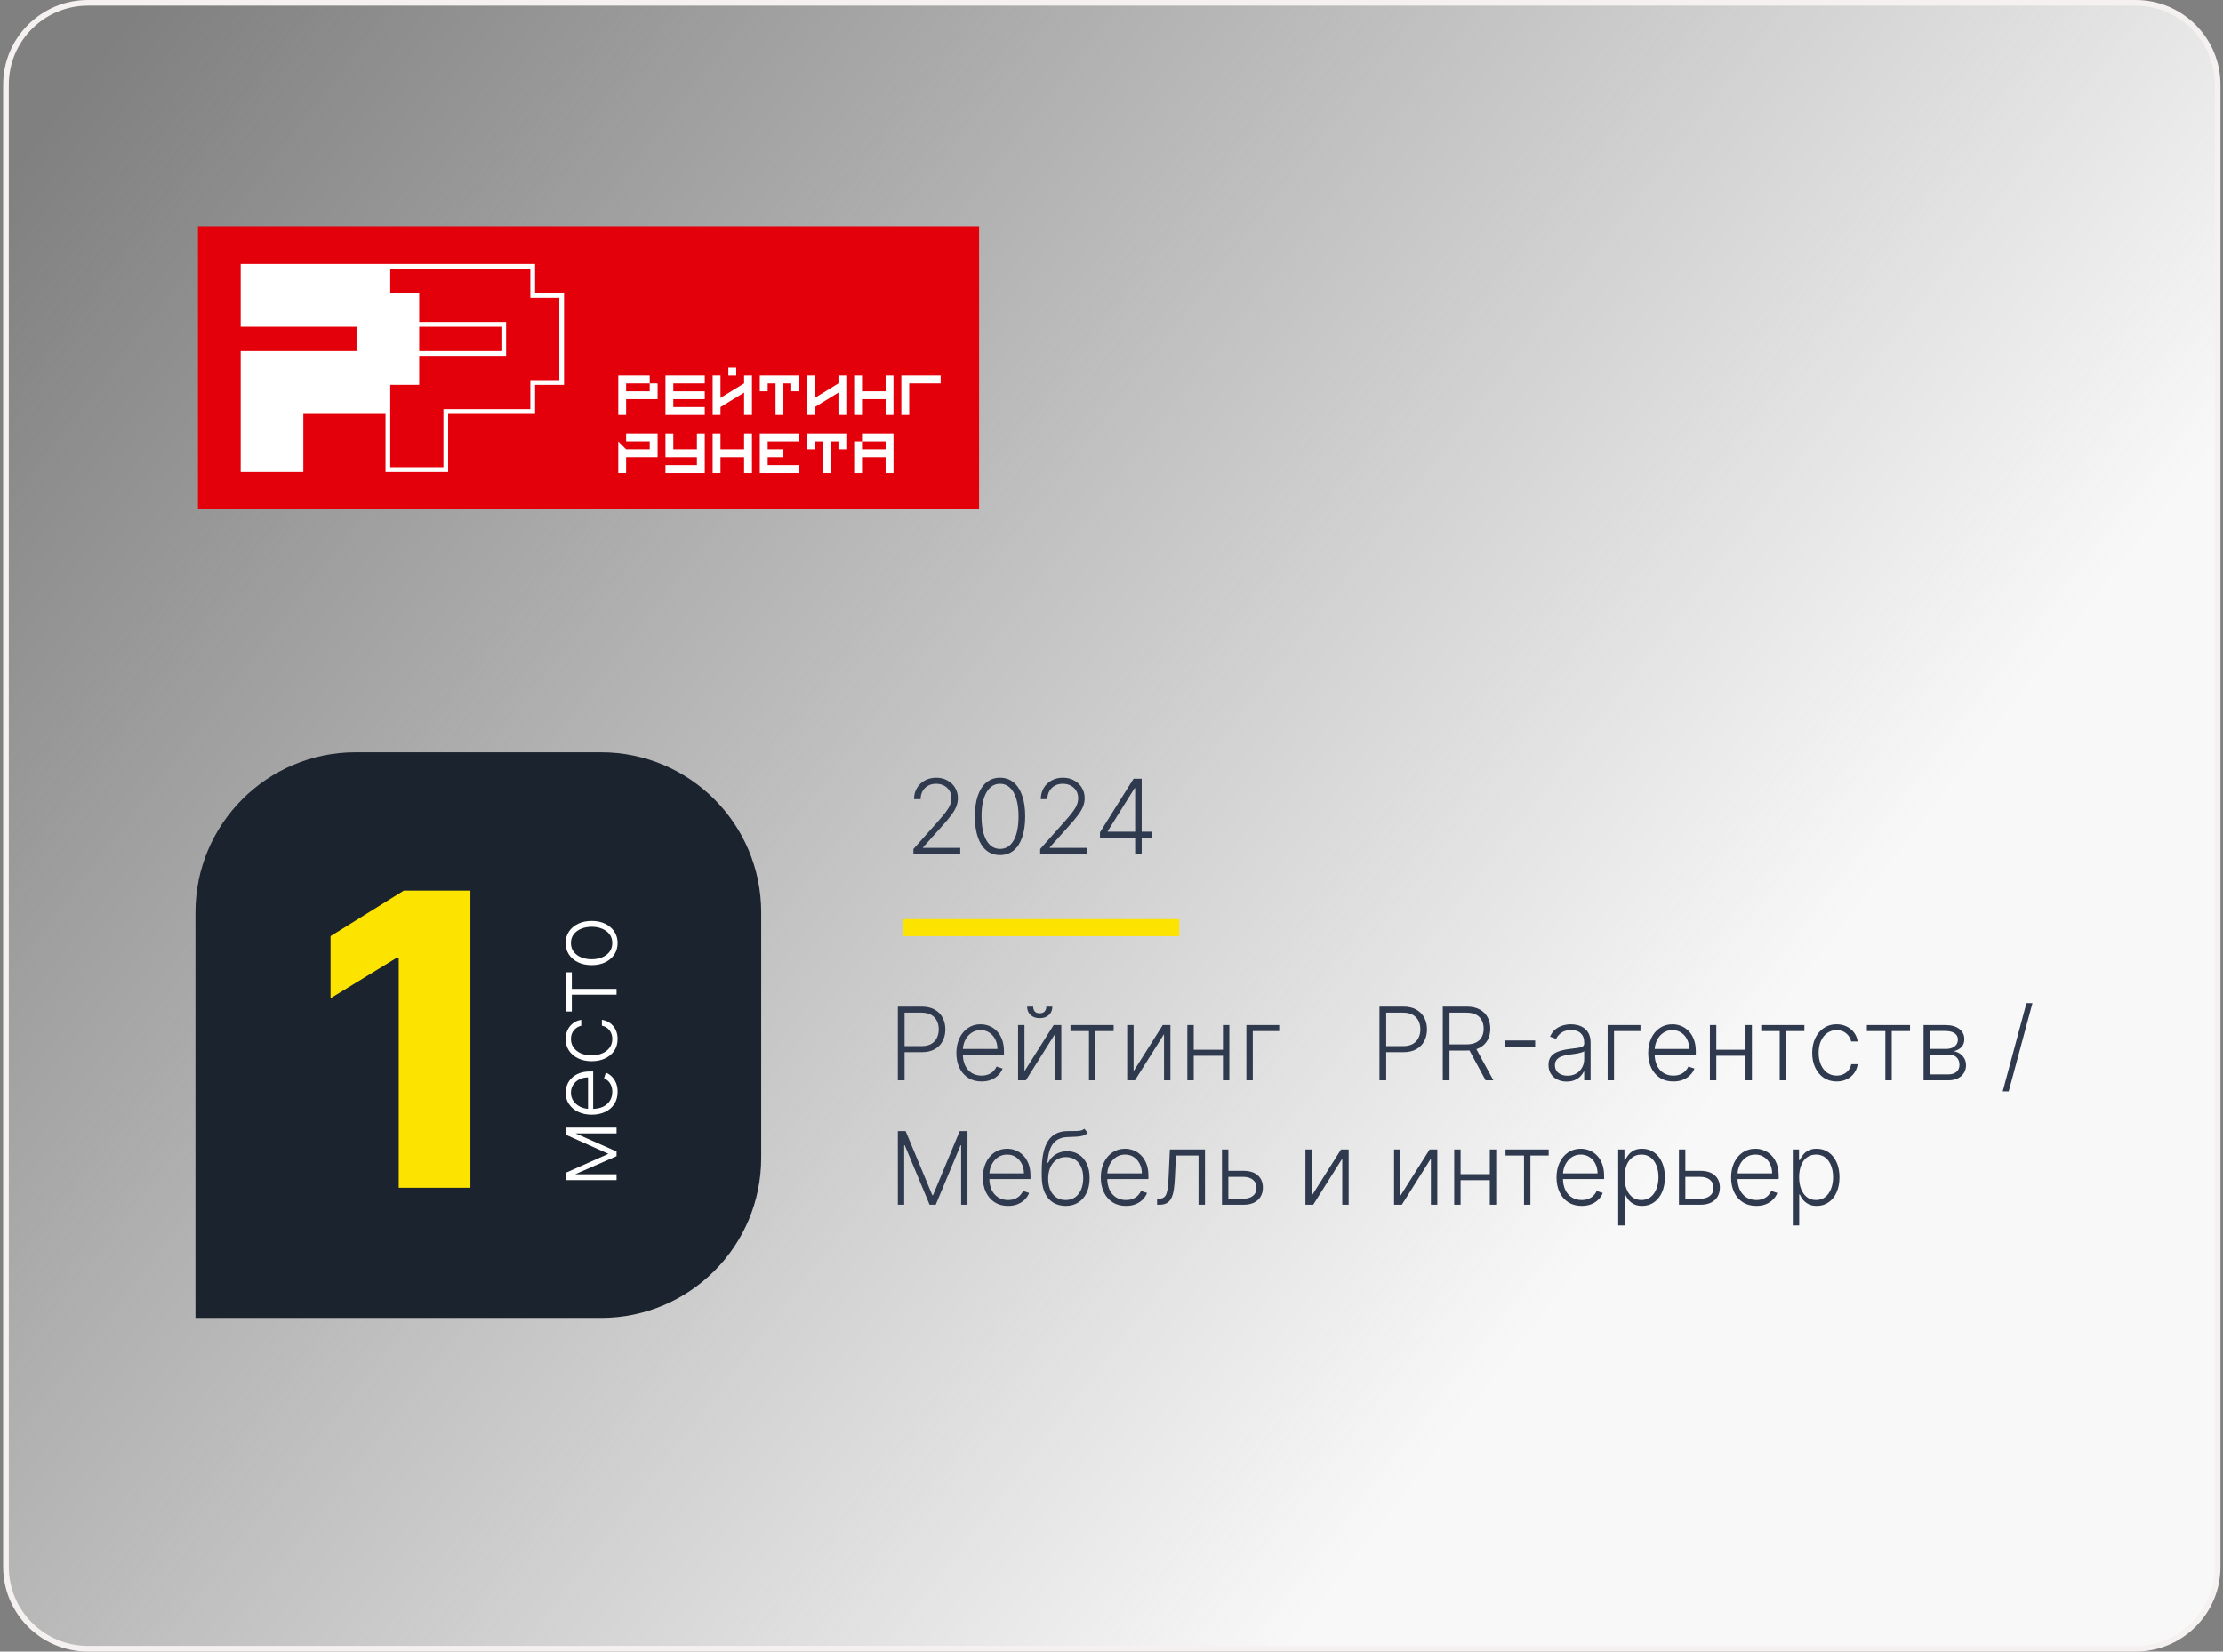 <svg width="393" height="292" viewBox="0 0 393 292" fill="none" xmlns="http://www.w3.org/2000/svg">
<rect x="0" y="0" width="393" height="292" fill="#808080" stroke="none"/>
<g clip-path="url(#clip0_1122_850)">
<path d="M377.555 0.5H15.555C7.547 0.5 1.055 6.992 1.055 15V277C1.055 285.008 7.547 291.5 15.555 291.5H377.555C385.563 291.5 392.055 285.008 392.055 277V15C392.055 6.992 385.563 0.5 377.555 0.5Z" fill="url(#paint0_linear_1122_850)" stroke="#F6F1F1"/>
<path d="M208.471 162.506H159.668V165.518H208.471V162.506Z" fill="#FCE300"/>
<path d="M161.483 151V150.109L165.834 145.218C166.402 144.577 166.859 144.028 167.206 143.573C167.553 143.118 167.804 142.697 167.96 142.311C168.121 141.925 168.201 141.524 168.201 141.108C168.201 140.601 168.082 140.159 167.843 139.781C167.609 139.4 167.286 139.103 166.874 138.89C166.462 138.678 165.998 138.572 165.482 138.572C164.936 138.572 164.457 138.689 164.045 138.923C163.638 139.157 163.321 139.478 163.096 139.885C162.87 140.293 162.757 140.761 162.757 141.29H161.593C161.593 140.553 161.762 139.901 162.101 139.333C162.443 138.76 162.909 138.312 163.499 137.986C164.093 137.661 164.765 137.499 165.515 137.499C166.256 137.499 166.915 137.659 167.492 137.98C168.069 138.296 168.522 138.728 168.851 139.274C169.181 139.82 169.346 140.432 169.346 141.108C169.346 141.598 169.259 142.073 169.085 142.532C168.916 142.992 168.624 143.504 168.207 144.067C167.791 144.631 167.215 145.32 166.478 146.135L163.174 149.823V149.907H169.762V151H161.483ZM176.797 151.182C175.86 151.182 175.061 150.913 174.397 150.376C173.738 149.834 173.231 149.051 172.875 148.028C172.524 147.005 172.349 145.776 172.349 144.34C172.349 142.91 172.524 141.685 172.875 140.666C173.231 139.643 173.74 138.86 174.404 138.318C175.071 137.772 175.869 137.499 176.797 137.499C177.725 137.499 178.52 137.772 179.184 138.318C179.851 138.86 180.361 139.643 180.712 140.666C181.068 141.685 181.245 142.91 181.245 144.34C181.245 145.776 181.068 147.005 180.712 148.028C180.361 149.051 179.854 149.834 179.19 150.376C178.531 150.913 177.733 151.182 176.797 151.182ZM176.797 150.09C177.825 150.09 178.627 149.589 179.203 148.587C179.78 147.581 180.068 146.166 180.068 144.34C180.068 143.126 179.936 142.09 179.672 141.232C179.411 140.369 179.036 139.71 178.546 139.255C178.061 138.799 177.478 138.572 176.797 138.572C175.778 138.572 174.978 139.079 174.397 140.094C173.816 141.104 173.526 142.519 173.526 144.34C173.526 145.554 173.656 146.591 173.916 147.449C174.18 148.308 174.555 148.962 175.041 149.413C175.531 149.864 176.116 150.09 176.797 150.09ZM183.892 151V150.109L188.243 145.218C188.811 144.577 189.269 144.028 189.615 143.573C189.962 143.118 190.214 142.697 190.37 142.311C190.53 141.925 190.61 141.524 190.61 141.108C190.61 140.601 190.491 140.159 190.253 139.781C190.019 139.4 189.696 139.103 189.284 138.89C188.872 138.678 188.408 138.572 187.892 138.572C187.346 138.572 186.867 138.689 186.455 138.923C186.047 139.157 185.731 139.478 185.505 139.885C185.28 140.293 185.167 140.761 185.167 141.29H184.003C184.003 140.553 184.172 139.901 184.51 139.333C184.853 138.76 185.319 138.312 185.908 137.986C186.502 137.661 187.174 137.499 187.924 137.499C188.666 137.499 189.325 137.659 189.902 137.98C190.478 138.296 190.931 138.728 191.261 139.274C191.59 139.82 191.755 140.432 191.755 141.108C191.755 141.598 191.668 142.073 191.495 142.532C191.326 142.992 191.033 143.504 190.617 144.067C190.201 144.631 189.624 145.32 188.887 146.135L185.583 149.823V149.907H192.171V151H183.892ZM194.465 148.138V147.15L200.403 137.681H201.132V139.339H200.592L195.825 146.961V147.046H203.609V148.138H194.465ZM200.683 151V147.826V147.371V137.681H201.84V151H200.683Z" fill="#2F3A4F"/>
<path d="M158.73 191L158.73 177.977H162.933C163.857 177.977 164.629 178.155 165.248 178.511C165.871 178.863 166.339 179.342 166.653 179.948C166.971 180.554 167.13 181.237 167.13 181.996C167.13 182.755 166.973 183.439 166.659 184.05C166.346 184.656 165.879 185.137 165.26 185.493C164.641 185.845 163.872 186.021 162.952 186.021H159.645V184.953H162.92C163.603 184.953 164.169 184.825 164.618 184.571C165.067 184.312 165.402 183.961 165.623 183.515C165.847 183.07 165.96 182.564 165.96 181.996C165.96 181.428 165.847 180.921 165.623 180.476C165.402 180.031 165.065 179.681 164.612 179.427C164.162 179.172 163.592 179.045 162.901 179.045H159.919V191H158.73ZM173.53 191.203C172.619 191.203 171.83 190.992 171.165 190.568C170.499 190.139 169.984 189.548 169.619 188.793C169.259 188.035 169.079 187.161 169.079 186.174C169.079 185.19 169.259 184.317 169.619 183.554C169.984 182.786 170.486 182.186 171.127 181.754C171.771 181.317 172.515 181.099 173.359 181.099C173.888 181.099 174.399 181.197 174.891 181.392C175.383 181.582 175.824 181.877 176.214 182.275C176.608 182.67 176.92 183.168 177.148 183.77C177.377 184.368 177.492 185.076 177.492 185.894V186.453H169.861V185.455H176.335C176.335 184.828 176.207 184.264 175.953 183.763C175.703 183.259 175.353 182.86 174.904 182.568C174.459 182.275 173.944 182.129 173.359 182.129C172.74 182.129 172.195 182.295 171.724 182.625C171.254 182.956 170.885 183.393 170.618 183.935C170.355 184.478 170.221 185.071 170.217 185.716V186.313C170.217 187.089 170.351 187.768 170.618 188.348C170.889 188.925 171.273 189.372 171.769 189.69C172.265 190.008 172.852 190.167 173.53 190.167C173.992 190.167 174.397 190.095 174.745 189.951C175.097 189.807 175.391 189.614 175.629 189.372C175.87 189.126 176.053 188.857 176.176 188.565L177.25 188.914C177.102 189.325 176.858 189.705 176.519 190.053C176.184 190.4 175.764 190.68 175.26 190.892C174.76 191.1 174.183 191.203 173.53 191.203ZM181.118 189.391L186.275 181.233H187.63V191H186.498V182.841L181.36 191H179.986V181.233H181.118V189.391ZM184.978 177.977H186.046C186.046 178.583 185.845 179.075 185.442 179.452C185.044 179.829 184.499 180.018 183.808 180.018C183.125 180.018 182.585 179.829 182.186 179.452C181.788 179.075 181.589 178.583 181.589 177.977H182.657C182.657 178.307 182.746 178.587 182.924 178.816C183.106 179.041 183.401 179.153 183.808 179.153C184.215 179.153 184.512 179.041 184.698 178.816C184.885 178.587 184.978 178.307 184.978 177.977ZM189.251 182.301V181.233H196.882V182.301H193.652V191H192.52V182.301H189.251ZM200.407 189.391L205.564 181.233H206.918V191H205.786V182.841L200.648 191H199.275V181.233H200.407V189.391ZM216.501 185.588V186.657H210.759V185.588H216.501ZM211.039 181.233V191H209.907V181.233H211.039ZM217.334 181.233V191H216.202V181.233H217.334ZM226.152 181.233V182.301H221.479V191H220.347V181.233H226.152ZM243.875 191V177.977H248.078C249.002 177.977 249.774 178.155 250.393 178.511C251.016 178.863 251.485 179.342 251.798 179.948C252.116 180.554 252.275 181.237 252.275 181.996C252.275 182.755 252.118 183.439 251.805 184.05C251.491 184.656 251.025 185.137 250.406 185.493C249.787 185.845 249.017 186.021 248.097 186.021H244.791V184.953H248.066C248.748 184.953 249.314 184.825 249.763 184.571C250.213 184.312 250.548 183.961 250.768 183.515C250.993 183.07 251.105 182.564 251.105 181.996C251.105 181.428 250.993 180.921 250.768 180.476C250.548 180.031 250.211 179.681 249.757 179.427C249.308 179.172 248.738 179.045 248.047 179.045H245.064V191H243.875ZM255.067 191V177.977H259.27C260.194 177.977 260.966 178.144 261.585 178.479C262.208 178.81 262.676 179.27 262.99 179.859C263.308 180.444 263.467 181.116 263.467 181.875C263.467 182.634 263.308 183.303 262.99 183.884C262.676 184.465 262.21 184.919 261.591 185.245C260.972 185.572 260.205 185.735 259.289 185.735H255.709V184.647H259.257C259.936 184.647 260.5 184.535 260.949 184.31C261.403 184.086 261.74 183.766 261.96 183.35C262.185 182.935 262.297 182.443 262.297 181.875C262.297 181.307 262.185 180.811 261.96 180.387C261.735 179.959 261.396 179.628 260.943 179.395C260.493 179.162 259.925 179.045 259.238 179.045H256.256V191H255.067ZM260.809 185.124L264.014 191H262.64L259.467 185.124H260.809ZM271.4 183.954V185.023H265.982V183.954H271.4ZM276.97 191.223C276.381 191.223 275.843 191.108 275.355 190.879C274.868 190.646 274.48 190.311 274.192 189.874C273.903 189.434 273.759 188.899 273.759 188.272C273.759 187.789 273.85 187.382 274.033 187.051C274.215 186.72 274.473 186.449 274.808 186.237C275.143 186.025 275.54 185.858 275.997 185.735C276.455 185.612 276.96 185.516 277.511 185.449C278.058 185.381 278.52 185.321 278.897 185.271C279.279 185.22 279.569 185.139 279.768 185.029C279.968 184.919 280.067 184.741 280.067 184.495V184.266C280.067 183.6 279.868 183.077 279.47 182.695C279.075 182.309 278.507 182.116 277.765 182.116C277.062 182.116 276.487 182.271 276.042 182.581C275.601 182.89 275.292 183.255 275.114 183.674L274.039 183.287C274.259 182.752 274.565 182.326 274.955 182.008C275.345 181.686 275.781 181.455 276.265 181.315C276.748 181.171 277.237 181.099 277.734 181.099C278.107 181.099 278.494 181.148 278.897 181.245C279.304 181.343 279.681 181.512 280.029 181.754C280.377 181.991 280.659 182.324 280.875 182.752C281.091 183.176 281.199 183.715 281.199 184.368V191H280.067V189.455H279.997C279.862 189.743 279.66 190.023 279.393 190.294C279.126 190.565 278.791 190.788 278.388 190.962C277.986 191.136 277.513 191.223 276.97 191.223ZM277.123 190.186C277.725 190.186 278.246 190.053 278.687 189.785C279.128 189.518 279.467 189.164 279.705 188.723C279.946 188.278 280.067 187.789 280.067 187.255V185.843C279.982 185.923 279.84 185.995 279.641 186.059C279.446 186.123 279.219 186.18 278.961 186.231C278.706 186.277 278.452 186.318 278.198 186.352C277.943 186.385 277.714 186.415 277.511 186.441C276.96 186.508 276.489 186.614 276.099 186.759C275.709 186.903 275.41 187.102 275.203 187.356C274.995 187.606 274.891 187.929 274.891 188.323C274.891 188.916 275.103 189.376 275.527 189.703C275.951 190.025 276.483 190.186 277.123 190.186ZM290.016 181.233V182.301H285.342V191H284.21V181.233H290.016ZM295.836 191.203C294.925 191.203 294.136 190.992 293.47 190.568C292.805 190.139 292.29 189.548 291.925 188.793C291.565 188.035 291.385 187.161 291.385 186.174C291.385 185.19 291.565 184.317 291.925 183.554C292.29 182.786 292.792 182.186 293.432 181.754C294.077 181.317 294.821 181.099 295.664 181.099C296.194 181.099 296.705 181.197 297.197 181.392C297.689 181.582 298.129 181.877 298.519 182.275C298.914 182.67 299.225 183.168 299.454 183.77C299.683 184.368 299.798 185.076 299.798 185.894V186.453H292.167V185.455H298.64C298.64 184.828 298.513 184.264 298.259 183.763C298.009 183.259 297.659 182.86 297.21 182.568C296.764 182.275 296.249 182.129 295.664 182.129C295.045 182.129 294.501 182.295 294.03 182.625C293.559 182.956 293.191 183.393 292.924 183.935C292.661 184.478 292.527 185.071 292.523 185.716V186.313C292.523 187.089 292.656 187.768 292.924 188.348C293.195 188.925 293.579 189.372 294.075 189.69C294.571 190.008 295.158 190.167 295.836 190.167C296.298 190.167 296.703 190.095 297.051 189.951C297.402 189.807 297.697 189.614 297.934 189.372C298.176 189.126 298.358 188.857 298.481 188.565L299.556 188.914C299.408 189.325 299.164 189.705 298.825 190.053C298.49 190.4 298.07 190.68 297.566 190.892C297.065 191.1 296.489 191.203 295.836 191.203ZM308.886 185.588V186.657H303.144V185.588H308.886ZM303.424 181.233V191H302.292V181.233H303.424ZM309.719 181.233V191H308.587V181.233H309.719ZM311.365 182.301V181.233H318.995V182.301H315.765V191H314.633V182.301H311.365ZM324.696 191.203C323.823 191.203 323.062 190.985 322.413 190.549C321.769 190.112 321.269 189.514 320.913 188.755C320.557 187.996 320.379 187.132 320.379 186.161C320.379 185.182 320.559 184.31 320.919 183.547C321.284 182.784 321.788 182.186 322.432 181.754C323.077 181.317 323.825 181.099 324.677 181.099C325.33 181.099 325.921 181.226 326.451 181.481C326.981 181.731 327.418 182.085 327.761 182.543C328.109 182.996 328.327 183.526 328.416 184.132H327.272C327.153 183.581 326.867 183.111 326.413 182.721C325.964 182.326 325.392 182.129 324.696 182.129C324.073 182.129 323.522 182.299 323.043 182.638C322.564 182.973 322.189 183.441 321.917 184.043C321.65 184.641 321.517 185.334 321.517 186.123C321.517 186.915 321.648 187.617 321.911 188.227C322.174 188.834 322.543 189.309 323.018 189.652C323.497 189.995 324.056 190.167 324.696 190.167C325.129 190.167 325.523 190.086 325.879 189.925C326.239 189.76 326.54 189.527 326.782 189.226C327.028 188.925 327.193 188.567 327.278 188.151H328.423C328.338 188.74 328.128 189.266 327.793 189.728C327.462 190.186 327.032 190.546 326.502 190.809C325.977 191.072 325.375 191.203 324.696 191.203ZM330.041 182.301V181.233H337.672V182.301H334.441V191H333.31V182.301H330.041ZM340.064 191V181.233H343.912C344.95 181.233 345.768 181.457 346.366 181.907C346.968 182.356 347.269 182.962 347.269 183.725C347.269 184.306 347.102 184.77 346.767 185.118C346.432 185.466 345.982 185.711 345.419 185.856C345.796 185.919 346.146 186.057 346.468 186.269C346.794 186.481 347.059 186.761 347.263 187.108C347.466 187.456 347.568 187.871 347.568 188.355C347.568 188.863 347.441 189.317 347.186 189.715C346.932 190.114 346.574 190.428 346.112 190.657C345.65 190.886 345.103 191 344.471 191H340.064ZM341.145 189.951H344.471C345.069 189.951 345.542 189.798 345.889 189.493C346.237 189.183 346.411 188.772 346.411 188.259C346.411 187.712 346.245 187.276 345.915 186.949C345.588 186.619 345.149 186.453 344.598 186.453H341.145V189.951ZM341.145 185.449H343.982C344.422 185.449 344.804 185.381 345.126 185.245C345.448 185.109 345.696 184.919 345.87 184.673C346.048 184.423 346.135 184.13 346.131 183.795C346.131 183.316 345.936 182.945 345.546 182.682C345.156 182.415 344.611 182.282 343.912 182.282H341.145V185.449ZM359.315 177.366L355.118 192.959H354.056L358.253 177.366H359.315ZM158.73 199.977H160.103L164.828 211.321H164.942L169.667 199.977H171.041V213H169.921V202.489H169.82L165.426 213H164.345L159.951 202.489H159.849V213H158.73V199.977ZM178.217 213.203C177.305 213.203 176.517 212.992 175.851 212.568C175.186 212.139 174.671 211.548 174.306 210.793C173.946 210.035 173.765 209.161 173.765 208.174C173.765 207.19 173.946 206.317 174.306 205.554C174.671 204.786 175.173 204.186 175.813 203.754C176.457 203.317 177.201 203.099 178.045 203.099C178.575 203.099 179.086 203.197 179.578 203.392C180.069 203.582 180.51 203.877 180.9 204.275C181.295 204.67 181.606 205.168 181.835 205.77C182.064 206.368 182.178 207.076 182.178 207.894V208.453H174.548V207.455H181.021C181.021 206.828 180.894 206.264 180.64 205.763C180.389 205.259 180.04 204.86 179.59 204.568C179.145 204.275 178.63 204.129 178.045 204.129C177.426 204.129 176.881 204.295 176.411 204.625C175.94 204.956 175.571 205.393 175.304 205.935C175.042 206.478 174.908 207.071 174.904 207.716V208.313C174.904 209.089 175.037 209.768 175.304 210.348C175.576 210.925 175.959 211.372 176.455 211.69C176.951 212.008 177.538 212.167 178.217 212.167C178.679 212.167 179.084 212.095 179.431 211.951C179.783 211.807 180.078 211.614 180.315 211.372C180.557 211.126 180.739 210.857 180.862 210.565L181.937 210.914C181.788 211.325 181.545 211.705 181.206 212.053C180.871 212.4 180.451 212.68 179.946 212.892C179.446 213.1 178.87 213.203 178.217 213.203ZM191.706 199.57L192.297 200.288C192.03 200.547 191.71 200.725 191.337 200.823C190.968 200.916 190.555 200.969 190.097 200.981C189.643 200.994 189.154 201.013 188.628 201.039C187.873 201.077 187.252 201.274 186.765 201.63C186.277 201.982 185.906 202.491 185.652 203.156C185.402 203.818 185.245 204.625 185.181 205.579H185.309C185.635 204.913 186.095 204.407 186.689 204.059C187.286 203.712 187.943 203.538 188.66 203.538C189.41 203.538 190.084 203.722 190.682 204.091C191.284 204.456 191.759 204.992 192.106 205.7C192.458 206.404 192.634 207.262 192.634 208.275C192.634 209.276 192.458 210.147 192.106 210.889C191.755 211.626 191.263 212.197 190.631 212.599C189.999 213.002 189.26 213.203 188.412 213.203C187.56 213.203 186.814 213.004 186.173 212.606C185.538 212.203 185.044 211.612 184.692 210.832C184.344 210.047 184.17 209.083 184.17 207.938V206.914C184.17 204.638 184.531 202.925 185.251 201.776C185.972 200.628 187.081 200.028 188.577 199.977C189.06 199.96 189.499 199.956 189.893 199.964C190.288 199.968 190.635 199.949 190.936 199.907C191.237 199.86 191.494 199.748 191.706 199.57ZM188.412 212.167C189.044 212.167 189.59 212.008 190.052 211.69C190.515 211.368 190.871 210.914 191.121 210.329C191.375 209.744 191.502 209.06 191.502 208.275C191.502 207.495 191.373 206.83 191.114 206.279C190.86 205.727 190.504 205.306 190.046 205.013C189.588 204.721 189.052 204.574 188.437 204.574C187.954 204.574 187.519 204.668 187.134 204.854C186.752 205.036 186.426 205.297 186.154 205.636C185.883 205.975 185.675 206.374 185.531 206.832C185.387 207.29 185.313 207.792 185.309 208.339C185.309 209.522 185.584 210.456 186.135 211.143C186.691 211.826 187.45 212.167 188.412 212.167ZM199.062 213.203C198.15 213.203 197.362 212.992 196.696 212.568C196.03 212.139 195.515 211.548 195.151 210.793C194.79 210.035 194.61 209.161 194.61 208.174C194.61 207.19 194.79 206.317 195.151 205.554C195.515 204.786 196.018 204.186 196.658 203.754C197.302 203.317 198.046 203.099 198.89 203.099C199.42 203.099 199.931 203.197 200.422 203.392C200.914 203.582 201.355 203.877 201.745 204.275C202.139 204.67 202.451 205.168 202.68 205.77C202.909 206.368 203.023 207.076 203.023 207.894V208.453H195.392V207.455H201.866C201.866 206.828 201.739 206.264 201.484 205.763C201.234 205.259 200.884 204.86 200.435 204.568C199.99 204.275 199.475 204.129 198.89 204.129C198.271 204.129 197.726 204.295 197.256 204.625C196.785 204.956 196.416 205.393 196.149 205.935C195.886 206.478 195.753 207.071 195.749 207.716V208.313C195.749 209.089 195.882 209.768 196.149 210.348C196.42 210.925 196.804 211.372 197.3 211.69C197.796 212.008 198.383 212.167 199.062 212.167C199.524 212.167 199.929 212.095 200.276 211.951C200.628 211.807 200.923 211.614 201.16 211.372C201.402 211.126 201.584 210.857 201.707 210.565L202.782 210.914C202.633 211.325 202.389 211.705 202.05 212.053C201.715 212.4 201.296 212.68 200.791 212.892C200.291 213.1 199.714 213.203 199.062 213.203ZM204.557 213V211.932H204.863C205.21 211.932 205.49 211.868 205.702 211.741C205.918 211.609 206.086 211.389 206.204 211.08C206.323 210.77 206.412 210.348 206.471 209.814C206.531 209.28 206.577 208.61 206.611 207.805L206.821 203.233H213.028V213H211.889V204.301H207.896L207.711 208.186C207.673 208.979 207.61 209.676 207.521 210.278C207.436 210.88 207.296 211.383 207.101 211.785C206.91 212.188 206.643 212.491 206.3 212.695C205.961 212.898 205.515 213 204.964 213H204.557ZM216.969 207.003H219.824C220.922 207.003 221.77 207.271 222.367 207.805C222.965 208.339 223.264 209.062 223.264 209.973C223.264 210.579 223.13 211.109 222.863 211.563C222.596 212.016 222.206 212.37 221.693 212.625C221.18 212.875 220.557 213 219.824 213H216.027V203.233H217.159V211.932H219.824C220.515 211.932 221.072 211.766 221.496 211.436C221.92 211.105 222.132 210.634 222.132 210.024C222.132 209.401 221.92 208.92 221.496 208.58C221.072 208.241 220.515 208.072 219.824 208.072H216.969V207.003ZM231.919 211.391L237.076 203.233H238.43V213H237.298V204.841L232.16 213H230.787V203.233H231.919V211.391ZM247.587 211.391L252.744 203.233H254.099V213H252.967V204.841L247.829 213H246.455V203.233H247.587V211.391ZM263.682 207.588V208.657H257.94V207.588H263.682ZM258.219 203.233V213H257.087V203.233H258.219ZM264.515 203.233V213H263.383V203.233H264.515ZM266.16 204.301V203.233H273.791V204.301H270.561V213H269.429V204.301H266.16ZM279.625 213.203C278.714 213.203 277.925 212.992 277.26 212.568C276.594 212.139 276.079 211.548 275.715 210.793C275.354 210.035 275.174 209.161 275.174 208.174C275.174 207.19 275.354 206.317 275.715 205.554C276.079 204.786 276.581 204.186 277.222 203.754C277.866 203.317 278.61 203.099 279.454 203.099C279.984 203.099 280.494 203.197 280.986 203.392C281.478 203.582 281.919 203.877 282.309 204.275C282.703 204.67 283.015 205.168 283.244 205.77C283.472 206.368 283.587 207.076 283.587 207.894V208.453H275.956V207.455H282.43C282.43 206.828 282.302 206.264 282.048 205.763C281.798 205.259 281.448 204.86 280.999 204.568C280.554 204.275 280.039 204.129 279.454 204.129C278.835 204.129 278.29 204.295 277.819 204.625C277.349 204.956 276.98 205.393 276.713 205.935C276.45 206.478 276.317 207.071 276.312 207.716V208.313C276.312 209.089 276.446 209.768 276.713 210.348C276.984 210.925 277.368 211.372 277.864 211.69C278.36 212.008 278.947 212.167 279.625 212.167C280.087 212.167 280.492 212.095 280.84 211.951C281.192 211.807 281.486 211.614 281.724 211.372C281.965 211.126 282.148 210.857 282.271 210.565L283.345 210.914C283.197 211.325 282.953 211.705 282.614 212.053C282.279 212.4 281.859 212.68 281.355 212.892C280.855 213.1 280.278 213.203 279.625 213.203ZM286.081 216.663V203.233H287.181V205.096H287.315C287.451 204.803 287.637 204.504 287.875 204.199C288.112 203.89 288.426 203.629 288.816 203.417C289.21 203.205 289.706 203.099 290.304 203.099C291.109 203.099 291.813 203.311 292.415 203.735C293.021 204.155 293.492 204.744 293.827 205.503C294.166 206.257 294.335 207.137 294.335 208.142C294.335 209.151 294.166 210.035 293.827 210.793C293.492 211.552 293.021 212.144 292.415 212.568C291.813 212.992 291.113 213.203 290.316 213.203C289.727 213.203 289.233 213.098 288.835 212.886C288.44 212.674 288.12 212.413 287.875 212.103C287.633 211.79 287.446 211.484 287.315 211.188H287.213V216.663H286.081ZM287.2 208.123C287.2 208.911 287.317 209.611 287.55 210.221C287.788 210.827 288.127 211.304 288.568 211.652C289.013 211.995 289.551 212.167 290.183 212.167C290.831 212.167 291.378 211.989 291.823 211.633C292.273 211.272 292.614 210.787 292.847 210.177C293.085 209.566 293.203 208.881 293.203 208.123C293.203 207.372 293.087 206.696 292.854 206.094C292.625 205.492 292.286 205.015 291.836 204.663C291.387 204.307 290.836 204.129 290.183 204.129C289.547 204.129 289.006 204.301 288.561 204.644C288.116 204.983 287.777 205.454 287.544 206.056C287.315 206.654 287.2 207.343 287.2 208.123ZM297.76 207.003H300.615C301.713 207.003 302.561 207.271 303.158 207.805C303.756 208.339 304.055 209.062 304.055 209.973C304.055 210.579 303.921 211.109 303.654 211.563C303.387 212.016 302.997 212.37 302.484 212.625C301.971 212.875 301.348 213 300.615 213H296.818V203.233H297.95V211.932H300.615C301.306 211.932 301.863 211.766 302.287 211.436C302.711 211.105 302.923 210.634 302.923 210.024C302.923 209.401 302.711 208.92 302.287 208.58C301.863 208.241 301.306 208.072 300.615 208.072H297.76V207.003ZM310.49 213.203C309.579 213.203 308.79 212.992 308.125 212.568C307.459 212.139 306.944 211.548 306.58 210.793C306.219 210.035 306.039 209.161 306.039 208.174C306.039 207.19 306.219 206.317 306.58 205.554C306.944 204.786 307.446 204.186 308.087 203.754C308.731 203.317 309.475 203.099 310.319 203.099C310.849 203.099 311.359 203.197 311.851 203.392C312.343 203.582 312.784 203.877 313.174 204.275C313.568 204.67 313.88 205.168 314.109 205.77C314.337 206.368 314.452 207.076 314.452 207.894V208.453H306.821V207.455H313.295C313.295 206.828 313.167 206.264 312.913 205.763C312.663 205.259 312.313 204.86 311.864 204.568C311.419 204.275 310.904 204.129 310.319 204.129C309.7 204.129 309.155 204.295 308.684 204.625C308.214 204.956 307.845 205.393 307.578 205.935C307.315 206.478 307.181 207.071 307.177 207.716V208.313C307.177 209.089 307.311 209.768 307.578 210.348C307.849 210.925 308.233 211.372 308.729 211.69C309.225 212.008 309.812 212.167 310.49 212.167C310.952 212.167 311.357 212.095 311.705 211.951C312.057 211.807 312.351 211.614 312.589 211.372C312.83 211.126 313.013 210.857 313.136 210.565L314.21 210.914C314.062 211.325 313.818 211.705 313.479 212.053C313.144 212.4 312.724 212.68 312.22 212.892C311.72 213.1 311.143 213.203 310.49 213.203ZM316.946 216.663V203.233H318.046V205.096H318.18C318.316 204.803 318.502 204.504 318.739 204.199C318.977 203.89 319.291 203.629 319.681 203.417C320.075 203.205 320.571 203.099 321.169 203.099C321.974 203.099 322.678 203.311 323.28 203.735C323.886 204.155 324.357 204.744 324.692 205.503C325.031 206.257 325.2 207.137 325.2 208.142C325.2 209.151 325.031 210.035 324.692 210.793C324.357 211.552 323.886 212.144 323.28 212.568C322.678 212.992 321.978 213.203 321.181 213.203C320.592 213.203 320.098 213.098 319.7 212.886C319.305 212.674 318.985 212.413 318.739 212.103C318.498 211.79 318.311 211.484 318.18 211.188H318.078V216.663H316.946ZM318.065 208.123C318.065 208.911 318.182 209.611 318.415 210.221C318.653 210.827 318.992 211.304 319.433 211.652C319.878 211.995 320.416 212.167 321.048 212.167C321.696 212.167 322.243 211.989 322.688 211.633C323.138 211.272 323.479 210.787 323.712 210.177C323.95 209.566 324.068 208.881 324.068 208.123C324.068 207.372 323.952 206.696 323.719 206.094C323.49 205.492 323.151 205.015 322.701 204.663C322.252 204.307 321.701 204.129 321.048 204.129C320.412 204.129 319.871 204.301 319.426 204.644C318.981 204.983 318.642 205.454 318.409 206.056C318.18 206.654 318.065 207.343 318.065 208.123Z" fill="#2F3A4F"/>
<path d="M34.555 161.318C34.555 145.678 47.233 133 62.873 133H106.253C121.893 133 134.571 145.678 134.571 161.318V204.699C134.571 220.338 121.893 233.017 106.253 233.017H34.555V161.318Z" fill="#1B232E"/>
<path d="M107.561 203.999L100.121 200.664V199.664L109 203.589V204.41L100.121 208.289V207.306L107.561 203.999ZM100.121 207.612H109V208.641H100.121V207.612ZM109 200.386H100.121V199.357H109V200.386ZM109.185 193.033C109.185 193.862 108.992 194.578 108.607 195.184C108.218 195.789 107.68 196.257 106.994 196.588C106.304 196.916 105.51 197.08 104.612 197.08C103.718 197.08 102.924 196.916 102.231 196.588C101.533 196.257 100.988 195.8 100.595 195.218C100.198 194.632 99.999 193.956 99.999 193.189C99.999 192.707 100.088 192.243 100.265 191.796C100.438 191.349 100.706 190.948 101.069 190.593C101.427 190.235 101.88 189.952 102.427 189.744C102.971 189.536 103.614 189.432 104.358 189.432H104.867V196.369L103.959 196.369V190.484C103.389 190.484 102.876 190.599 102.421 190.831C101.963 191.058 101.6 191.376 101.335 191.784C101.069 192.189 100.936 192.657 100.936 193.189C100.936 193.752 101.086 194.247 101.387 194.675C101.687 195.103 102.084 195.438 102.577 195.681C103.071 195.92 103.61 196.041 104.196 196.045H104.739C105.445 196.045 106.061 195.923 106.589 195.681C107.113 195.434 107.52 195.085 107.809 194.634C108.098 194.183 108.243 193.65 108.243 193.033C108.243 192.613 108.177 192.245 108.046 191.929C107.915 191.609 107.74 191.341 107.52 191.125C107.297 190.906 107.052 190.74 106.786 190.628L107.104 189.651C107.478 189.786 107.823 190.008 108.139 190.316C108.455 190.62 108.709 191.002 108.902 191.461C109.091 191.915 109.185 192.44 109.185 193.033ZM109.185 183.695C109.185 184.489 108.987 185.181 108.59 185.771C108.193 186.357 107.649 186.811 106.959 187.135C106.269 187.459 105.483 187.621 104.601 187.621C103.71 187.621 102.918 187.457 102.225 187.129C101.531 186.798 100.988 186.339 100.595 185.753C100.198 185.168 99.999 184.487 99.999 183.713C99.999 183.119 100.115 182.582 100.346 182.1C100.573 181.618 100.895 181.221 101.311 180.909C101.724 180.593 102.206 180.395 102.757 180.314V181.354C102.256 181.462 101.828 181.722 101.473 182.135C101.115 182.543 100.936 183.063 100.936 183.695C100.936 184.262 101.09 184.763 101.398 185.198C101.703 185.634 102.128 185.975 102.676 186.222C103.219 186.464 103.849 186.586 104.566 186.586C105.287 186.586 105.925 186.466 106.48 186.227C107.031 185.989 107.462 185.653 107.774 185.222C108.087 184.786 108.243 184.277 108.243 183.695C108.243 183.302 108.169 182.944 108.023 182.62C107.873 182.293 107.661 182.019 107.387 181.799C107.113 181.576 106.788 181.425 106.41 181.348V180.308C106.946 180.385 107.424 180.576 107.844 180.88C108.26 181.181 108.588 181.572 108.827 182.054C109.066 182.532 109.185 183.079 109.185 183.695ZM101.092 178.837H100.121V171.899H101.092V174.836H109V175.865H101.092V178.837ZM109.185 166.734C109.185 167.501 108.99 168.179 108.601 168.769C108.212 169.355 107.674 169.814 106.988 170.145C106.298 170.476 105.503 170.642 104.601 170.642C103.691 170.642 102.892 170.476 102.202 170.145C101.508 169.814 100.968 169.355 100.583 168.769C100.194 168.179 99.999 167.501 99.999 166.734C99.999 165.967 100.194 165.291 100.583 164.705C100.972 164.119 101.512 163.661 102.202 163.329C102.892 162.994 103.691 162.826 104.601 162.826C105.503 162.826 106.298 162.992 106.988 163.324C107.674 163.655 108.212 164.116 108.601 164.705C108.99 165.291 109.185 165.967 109.185 166.734ZM108.243 166.734C108.243 166.118 108.077 165.595 107.746 165.168C107.414 164.74 106.973 164.416 106.422 164.196C105.871 163.973 105.264 163.861 104.601 163.861C103.938 163.861 103.329 163.973 102.774 164.196C102.219 164.416 101.774 164.74 101.439 165.168C101.103 165.595 100.936 166.118 100.936 166.734C100.936 167.347 101.103 167.869 101.439 168.301C101.774 168.729 102.219 169.054 102.774 169.278C103.329 169.498 103.938 169.607 104.601 169.607C105.264 169.607 105.871 169.498 106.422 169.278C106.973 169.054 107.414 168.729 107.746 168.301C108.077 167.873 108.243 167.351 108.243 166.734Z" fill="white"/>
<path d="M83.167 157.462V210H70.495V169.314H70.187L58.438 176.497V165.517L71.392 157.462H83.167Z" fill="#FCE300"/>
<g clip-path="url(#clip1_1122_850)">
<path d="M180.36 32.727H28.637V97.273H180.36V32.727Z" fill="#E3000B"/>
<path d="M110.692 78.06H114.864V79.451H110.692L109.305 78.06V83.634H110.692V80.847H114.864H116.256V78.06V76.664H110.692V78.06Z" fill="white"/>
<path d="M123.208 79.452H119.036V76.665H117.645V80.847H119.036H123.208V82.239H117.645V83.635H124.595V82.239V76.665H123.208V79.452Z" fill="white"/>
<path d="M131.547 79.451H127.376V76.664H125.988V83.634H127.376V80.847H131.547V83.634H132.939V76.664H131.547V79.451Z" fill="white"/>
<path d="M134.324 76.664V83.634H135.716H141.275V82.238H135.716V80.847H138.496V79.451H135.716V78.06H141.275V76.664H135.716H134.324Z" fill="white"/>
<path d="M142.668 78.06V79.451H144.06V78.06H145.447V83.634H146.839V78.06H148.227V79.451H149.619V78.06V76.664H142.668V78.06Z" fill="white"/>
<path d="M152.395 78.06H156.567V79.451H152.395V78.06H151.008V83.634H152.395V80.847H156.567V83.634H157.959V80.847V79.451V78.06V76.664H152.395V78.06Z" fill="white"/>
<path d="M110.692 70.575H114.864H116.256V69.179V67.787H114.864V69.179H110.692V67.787H112.084H114.864V66.392H112.084H109.305V67.787V73.362H110.692V70.575Z" fill="white"/>
<path d="M124.595 71.97H119.036V70.575H124.595V69.183H119.036V67.787H124.595V66.392H119.036H117.645V71.97V73.362H124.595V71.97Z" fill="white"/>
<path d="M131.547 67.783L127.376 70.34V66.392H125.988V73.362H127.376V71.97L131.547 69.413V73.362H132.939V66.392H131.547V67.783Z" fill="white"/>
<path d="M130.157 65H128.766V66.396H130.157V65Z" fill="white"/>
<path d="M134.324 67.787V69.179H135.716V67.787H137.108V73.362H138.496V67.787H139.887V69.179H141.275V67.787V66.392H134.324V67.787Z" fill="white"/>
<path d="M160.739 66.392H159.348V73.362H160.739V67.787H166.298V66.392H160.739Z" fill="white"/>
<path d="M152.396 70.575H156.567V73.362H157.955V66.392H156.567V69.179H152.396V66.392H151.004V73.362H152.396V70.575Z" fill="white"/>
<path d="M148.227 67.783L144.06 70.34V66.392H142.668V73.362H144.06V71.97L148.227 69.413V73.362H149.619V66.392H148.227V67.783Z" fill="white"/>
<path d="M94.596 51.802V46.667H42.551V57.774H63.035V62.07H42.551V83.45H53.627V73.181H68.156V83.45H79.232V73.181H94.596V68.047H99.716V51.802H94.596ZM74.112 57.774H88.64V62.07H74.112V57.774ZM98.881 67.205H93.76V72.339H78.396V82.608H68.992V68.039H74.112V62.904H89.476V56.932H74.112V51.798H68.992V47.502H93.76V52.636H98.881V67.205Z" fill="white"/>
</g>
</g>
<defs>
<linearGradient id="paint0_linear_1122_850" x1="286.555" y1="217.5" x2="16.555" y2="9.5" gradientUnits="userSpaceOnUse">
<stop stop-color="#F8F8F8"/>
<stop offset="1" stop-color="#F8F8F8" stop-opacity="0"/>
</linearGradient>
<clipPath id="clip0_1122_850">
<rect width="393" height="292" fill="white"/>
</clipPath>
<clipPath id="clip1_1122_850">
<rect width="138.095" height="50" fill="white" transform="translate(35 40)"/>
</clipPath>
</defs>
</svg>
